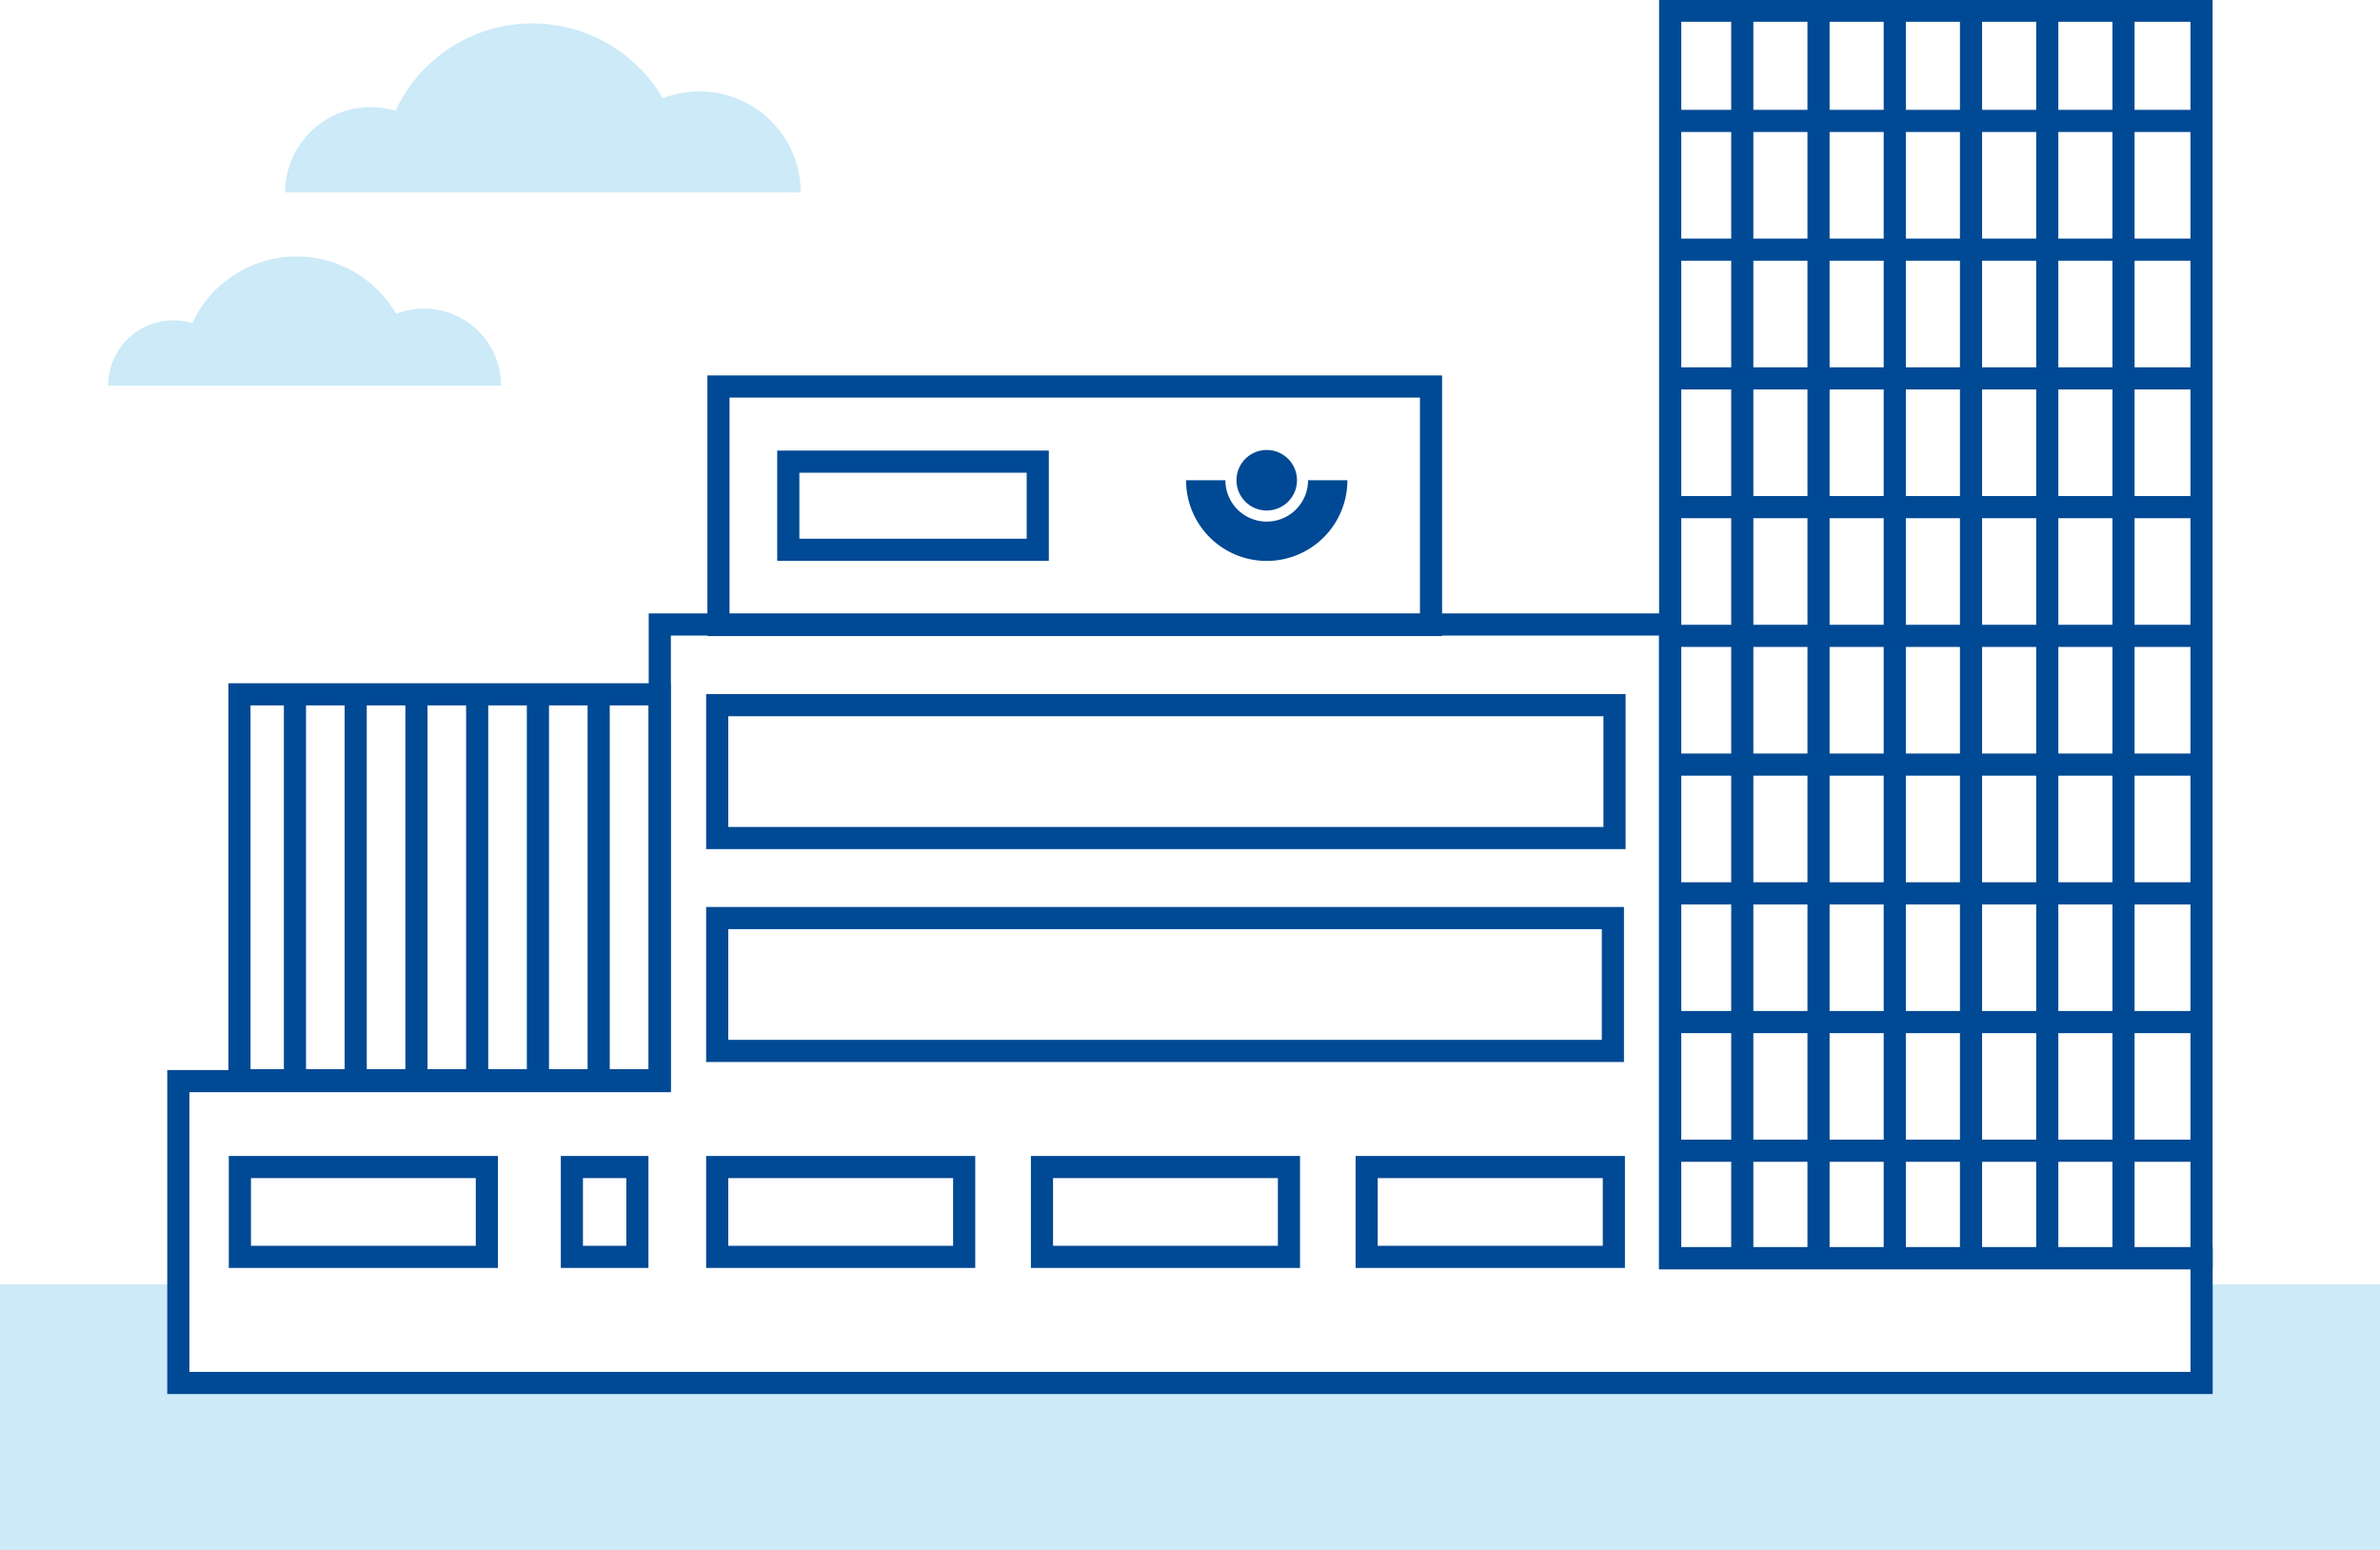 <svg xmlns="http://www.w3.org/2000/svg" viewBox="0 0 322.45 210"><defs><style>.cls-1{fill:#cceaf8;}.cls-2{fill:none;stroke:#004994;stroke-miterlimit:10;stroke-width:3px;}.cls-3{fill:#004994;}</style></defs><title>Artboard 19 copy</title><g id="Layer_1" data-name="Layer 1"><path class="cls-1" d="M94.8,12.39a13.62,13.62,0,0,0-5,.93A20.45,20.45,0,0,0,53.59,15a11.74,11.74,0,0,0-3.37-.49A11.59,11.59,0,0,0,38.63,26.07h69.85A13.68,13.68,0,0,0,94.8,12.39Z"/><path class="cls-1" d="M57.45,41.81a10.33,10.33,0,0,0-3.78.71,15.58,15.58,0,0,0-27.62,1.26,9.13,9.13,0,0,0-2.57-.38,8.83,8.83,0,0,0-8.83,8.84H67.88A10.43,10.43,0,0,0,57.45,41.81Z"/><polygon class="cls-1" points="322.55 210 0 210 0 174 24.16 174 24.16 187.35 298.28 187.35 298.27 174 322.55 174 322.55 210"/></g><g id="Layer_2" data-name="Layer 2"><line class="cls-2" x1="236.05" y1="2.24" x2="236.05" y2="170.23"/><line class="cls-2" x1="246.38" y1="2.24" x2="246.38" y2="170.23"/><line class="cls-2" x1="256.71" y1="2.24" x2="256.71" y2="170.23"/><line class="cls-2" x1="267.04" y1="2.24" x2="267.04" y2="170.23"/><line class="cls-2" x1="277.37" y1="2.24" x2="277.37" y2="170.23"/><line class="cls-2" x1="287.7" y1="2.24" x2="287.7" y2="170.23"/><line class="cls-2" x1="297.49" y1="16.38" x2="226.31" y2="16.38"/><line class="cls-2" x1="297.48" y1="33.82" x2="226.29" y2="33.82"/><line class="cls-2" x1="297.46" y1="51.26" x2="226.28" y2="51.26"/><line class="cls-2" x1="297.44" y1="68.7" x2="226.26" y2="68.7"/><line class="cls-2" x1="297.43" y1="86.14" x2="226.24" y2="86.14"/><line class="cls-2" x1="297.41" y1="103.58" x2="226.23" y2="103.58"/><line class="cls-2" x1="297.39" y1="121.02" x2="226.21" y2="121.02"/><line class="cls-2" x1="297.38" y1="138.46" x2="226.2" y2="138.46"/><line class="cls-2" x1="297.36" y1="155.89" x2="226.18" y2="155.89"/><line class="cls-2" x1="39.96" y1="95.12" x2="39.96" y2="146.05"/><line class="cls-2" x1="48.19" y1="95.12" x2="48.19" y2="146.05"/><line class="cls-2" x1="56.42" y1="95.12" x2="56.42" y2="146.05"/><line class="cls-2" x1="64.65" y1="95.12" x2="64.65" y2="146.05"/><line class="cls-2" x1="72.88" y1="95.12" x2="72.88" y2="146.05"/><line class="cls-2" x1="81.11" y1="95.12" x2="81.11" y2="146.05"/><polyline class="cls-2" points="225.61 84.6 89.39 84.6 89.39 146.46 24.16 146.46 24.16 187.35 298.28 187.35 298.28 170.45 226.28 170.45 226.28 84.6"/><rect class="cls-2" x="32.44" y="94.06" width="56.93" height="52.28"/><rect class="cls-2" x="97.34" y="52.36" width="96.54" height="32.31"/><rect class="cls-2" x="106.8" y="62.54" width="33.8" height="11.94"/><rect class="cls-2" x="97.17" y="95.53" width="121.57" height="18"/><rect class="cls-2" x="97.17" y="124.37" width="121.35" height="18"/><rect class="cls-2" x="32.5" y="158.1" width="33.46" height="12.17"/><rect class="cls-2" x="97.17" y="158.1" width="33.46" height="12.17"/><rect class="cls-2" x="141.17" y="158.1" width="33.46" height="12.17"/><rect class="cls-2" x="185.16" y="158.1" width="33.49" height="12.17"/><rect class="cls-2" x="77.48" y="158.1" width="8.87" height="12.17"/><rect class="cls-2" x="226.28" y="1.45" width="71.99" height="169"/><path class="cls-3" d="M177.22,65.06a5.6,5.6,0,0,1-11.2,0h-5.33a10.93,10.93,0,0,0,21.86,0Z"/><path class="cls-3" d="M171.62,69.16a4.1,4.1,0,1,0-4.1-4.1A4.1,4.1,0,0,0,171.62,69.16Z"/></g></svg>